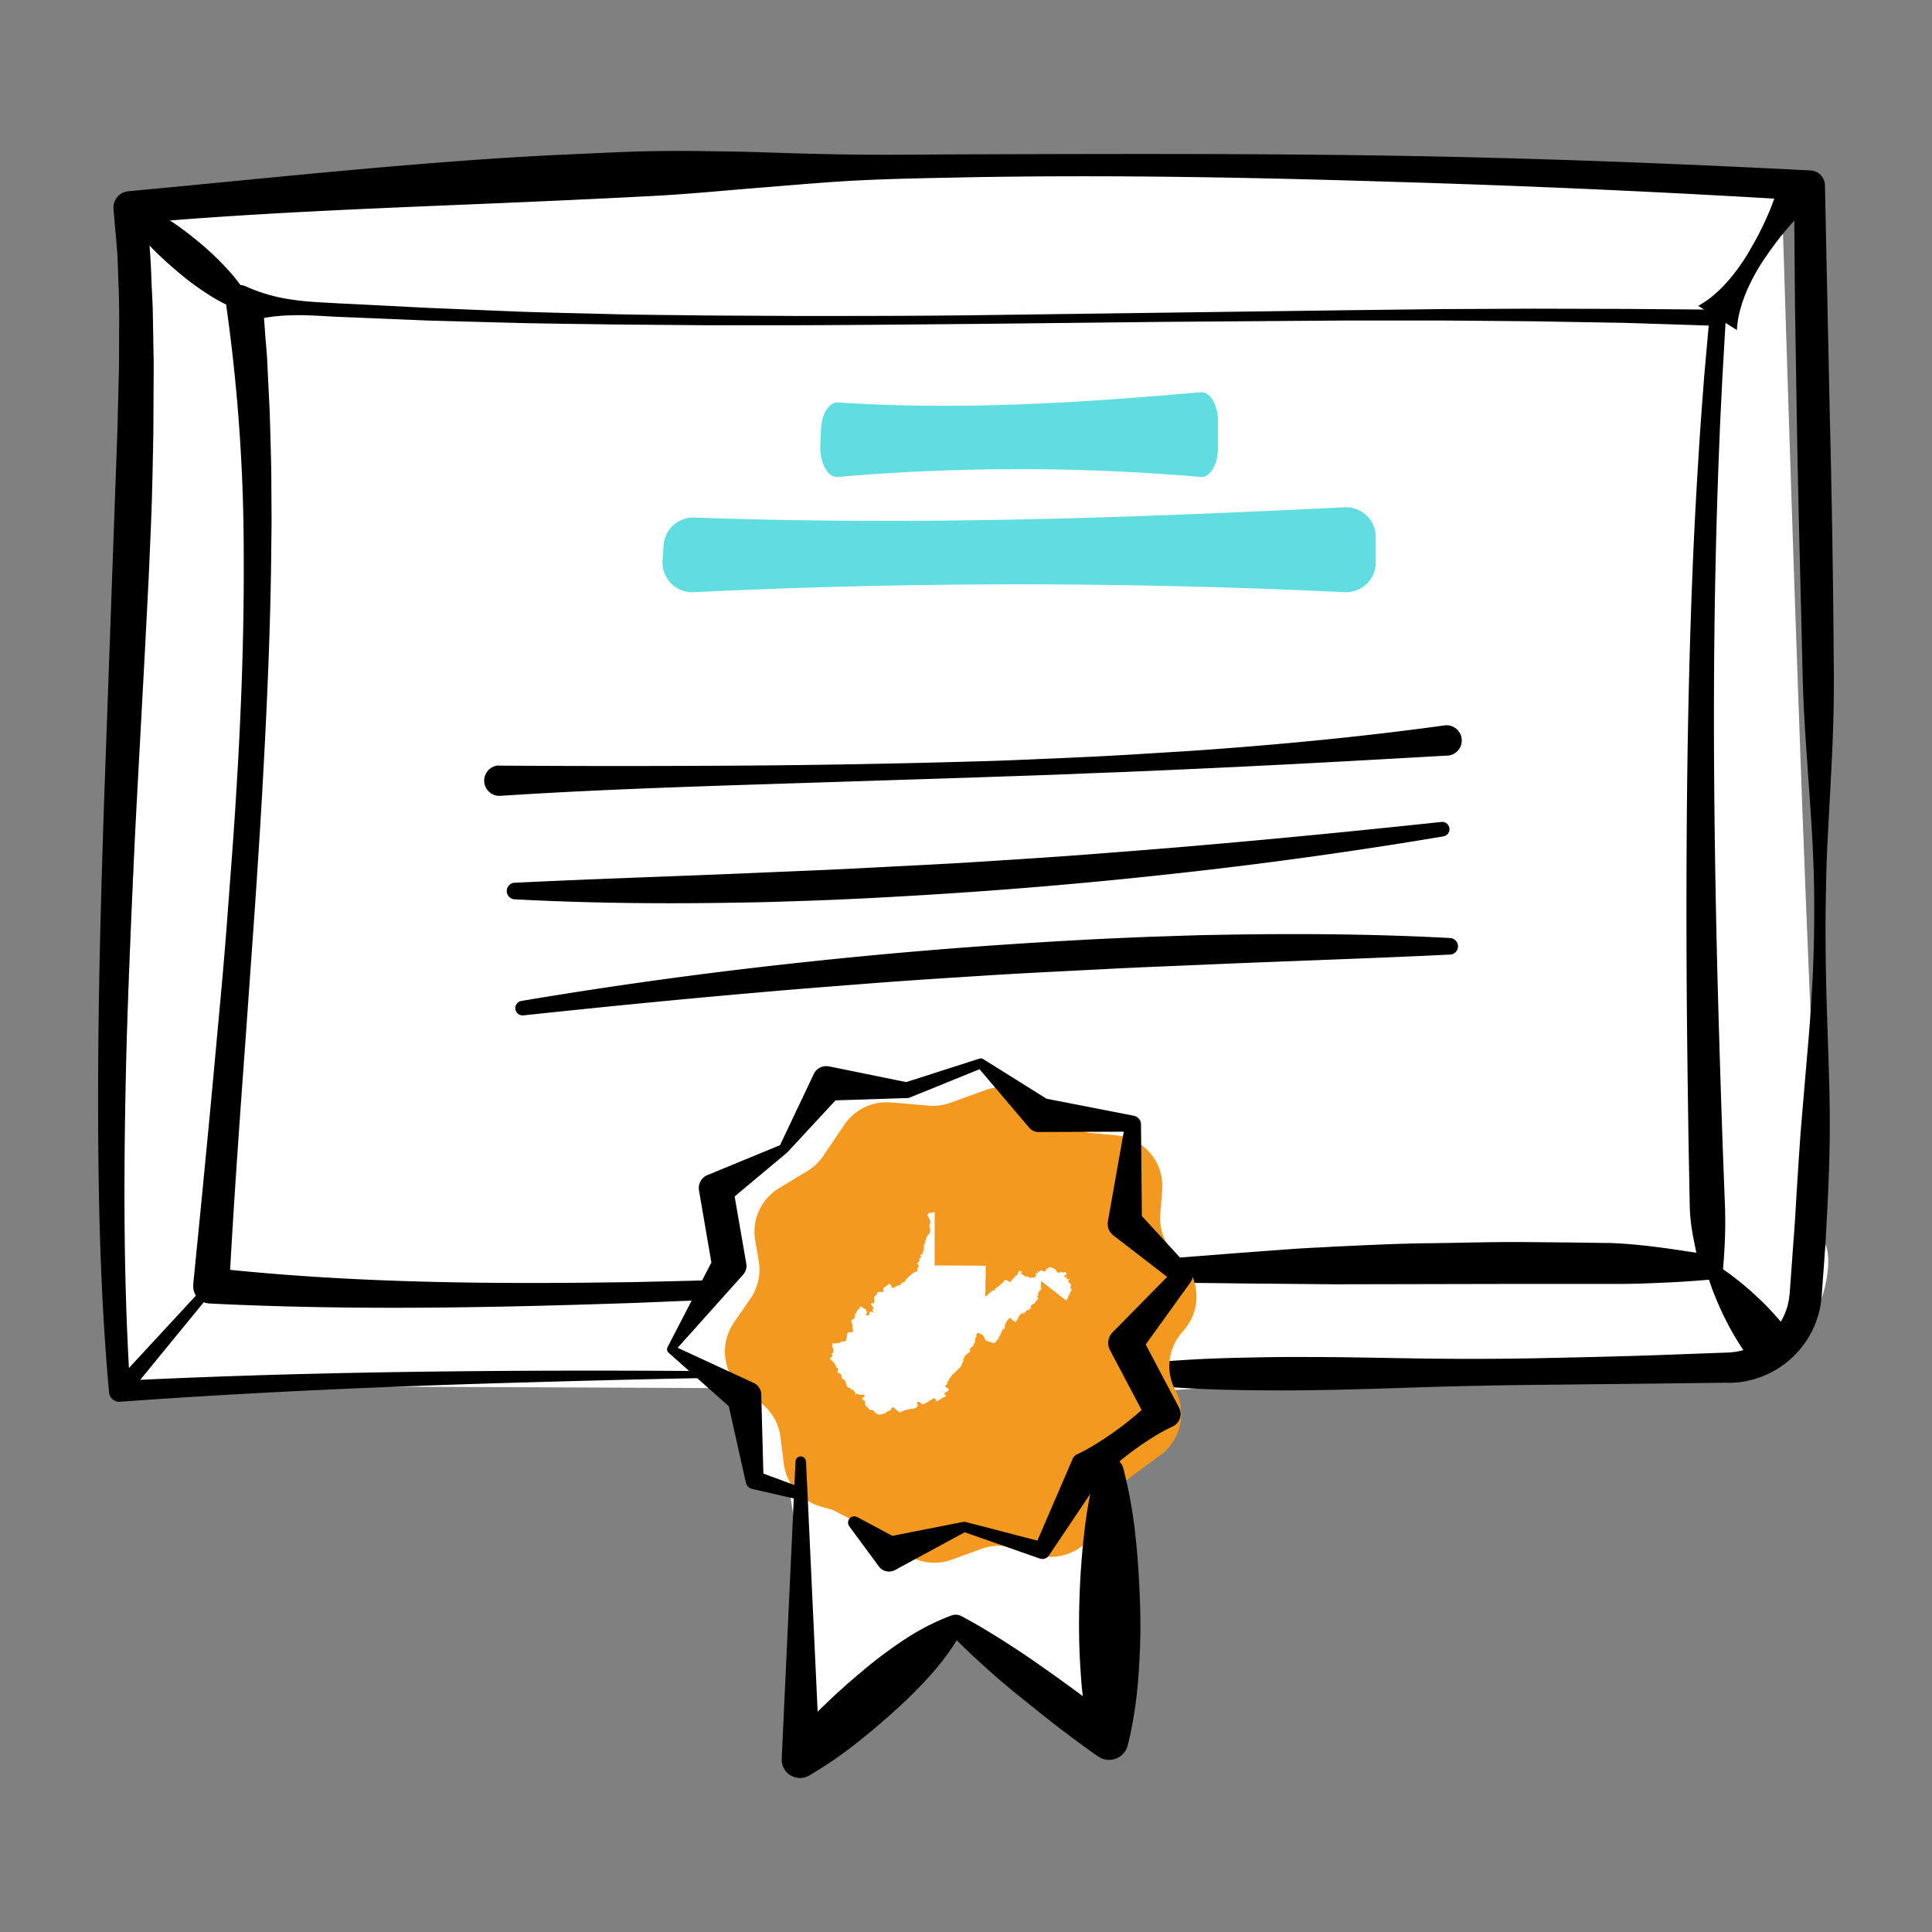<svg xmlns="http://www.w3.org/2000/svg" width="256" height="256" fill="none"><rect width="100%" height="100%" fill="#808080" stroke="none"/><path fill="#fff" d="M155.729 184.189c2.07-.222 70.882-4.177 76.95-3.211 6.069.966 10.994-11.766 9.201-16.114-1.793-4.348-5.862-141.93-5.862-141.93s-92.461-3.553-116.543-.589C95.398 25.315 16.489 28.32 16.489 28.32s1.768 73.66 1.224 85.974c-.544 12.314-2.77 69.292-2.77 69.292l140.786.604z"/><path fill="#fff" d="M100.873 184.754c3.863.317 7.76 48.291 7.76 48.291l18.8-16.814 21.116 12.506-1.39-49.685-46.286 5.702z"/><path fill="#000" d="M124.718 182.066l-27.23.448c-9.064.166-18.139.382-27.219.644-18.13.503-36.259 1.268-54.353 2.582a1.371 1.371 0 01-1.47-1.248v-.03c-1.184-13.085-1.451-26.235-1.446-39.344.005-13.11.368-26.214.806-39.298l1.405-39.198.352-9.773.121-4.882c.035-1.625.101-3.255.09-4.876 0-3.246.076-6.497-.085-9.718l-.08-2.42-.046-1.208-.1-1.198-.423-4.786v-.065a2.169 2.169 0 011.969-2.355c18.517-1.721 37.024-3.774 55.612-4.756l6.96-.317c2.321-.1 4.648-.211 6.974-.241 2.327-.03 4.654-.04 6.98 0 2.327.04 4.654.055 6.985.135 4.659.156 9.307.297 13.955.333 4.648.035 9.297-.036 13.94-.046 18.582-.06 37.17-.116 55.753.176s37.161 1.007 55.723 1.958a2.011 2.011 0 011.924 1.973v.04l.655 31.116c.261 10.371.428 20.753.503 31.145.091 5.194-.055 10.392-.337 15.601l-.413 7.795a200.732 200.732 0 00-.272 7.79c-.116 5.194-.045 10.387.116 15.601l.252 7.805c.085 2.602.146 5.209.135 7.816 0 5.208-.286 10.412-.574 15.6l-.282 3.9-.141 1.948-.07.976c-.025.332-.086.76-.136 1.132a12.425 12.425 0 01-8.843 9.935 13.03 13.03 0 01-2.282.432l-.579.036c-.191 0-.398.025-.544 0h-.977l-7.8.095-15.612.171a740.93 740.93 0 00-15.611.307c-5.198.166-10.395.358-15.612.413-2.598.04-5.197.03-7.796 0-2.598-.03-5.197-.101-7.795-.242-2.599-.141-5.107-.332-7.685-.649a76.697 76.697 0 01-7.791-1.263 76.667 76.667 0 017.791-1.253c2.598-.297 5.192-.503 7.79-.654 2.599-.151 5.193-.217 7.786-.272 2.594-.055 5.192-.086 7.786-.065 5.192 0 10.384.14 15.576.206 5.192.065 10.384.045 15.571-.066 5.187-.11 10.379-.226 15.561-.412l7.776-.287.972-.035c.176 0 .297 0 .428-.03l.393-.036a9.062 9.062 0 001.511-.327 8.39 8.39 0 005.786-6.703c.025-.272.07-.503.096-.8l.07-.966.141-1.933.277-3.865c.217-2.576.337-5.158.504-7.74.166-2.581.322-5.163.533-7.745l.655-7.75c.222-2.586.463-5.168.615-7.76.372-5.178.503-10.366.438-15.55-.066-5.183-.438-10.372-.816-15.555-.166-2.592-.363-5.183-.504-7.775-.141-2.592-.206-5.184-.262-7.775-.241-10.372-.543-20.744-.705-31.126l-.251-15.6-.126-15.601 1.923 2.013a1720.545 1720.545 0 00-55.582-2.516c-18.507-.584-37.059-.921-55.597-.59-4.638.096-9.271.167-13.904.378-4.633.212-9.262.64-13.885 1.007-4.623.367-9.246.83-13.869 1.077-4.623.246-9.25.468-13.879.674-18.502.84-37.044 1.364-55.511 3.02l1.959-2.421c.277 3.326.614 6.658.694 9.954l.121 2.511c.05.826.066 1.65.076 2.476l.085 4.942c.046 1.65 0 3.291 0 4.932l-.025 4.927c-.05 3.28-.12 6.562-.216 9.838-.111 3.276-.267 6.542-.408 9.818l-.504 9.804-1.062 19.586c-.68 13.054-1.27 26.098-1.511 39.147-.242 13.049-.201 26.093.645 39.087l-1.476-1.278c18.165-.901 36.335-1.253 54.5-1.334 18.164-.08 36.274.136 54.428.433z"/><path fill="#000" d="M228.202 169.414c-2.196.197-4.487.393-6.839.503-2.352.111-4.749.217-7.126.207h-12.59l-24.767.05-12.403-.111c-4.135-.055-8.274-.105-12.414-.075h-3.102l-3.102.05c-2.07.035-4.135.086-6.205.156-4.134.136-8.264.342-12.398.504l-24.782 1.197c-4.135.191-8.274.373-12.414.503l-6.21.257-6.214.196c-16.568.504-33.177.7-49.856-.13a2.267 2.267 0 01-2.176-2.351v-.186c1.078-10.82 2.14-21.639 3.118-32.434.503-5.405 1.007-10.805 1.405-16.209.398-5.405.84-10.81 1.158-16.22.68-10.81 1.083-21.64 1.007-32.444a234.398 234.398 0 00-2.286-32.208l-.076-.775a1.872 1.872 0 012.664-1.937 21.993 21.993 0 005.993 1.726c2.015.322 4.029.382 6.074.503l12.172.614 12.202.503c4.064.136 8.128.217 12.187.323 4.059.105 8.128.115 12.192.176l12.197.065c8.133 0 16.261 0 24.394-.11l48.799-.655 12.202-.146 12.192-.055 12.208.03 12.212.1a1.063 1.063 0 011.057 1.058v.095l-.448 7.826c-.126 2.611-.272 5.218-.372 7.83a854.08 854.08 0 00-.504 15.671c-.247 10.452-.292 20.91-.201 31.367.09 10.458.307 20.915.614 31.372.156 5.229.322 10.458.504 15.687l.302 7.941c.05 1.585.045 3.215-.031 4.826a95.777 95.777 0 01-.337 4.71zm-3.425-3.417c-.226-1.107-.448-2.144-.604-3.145a23.354 23.354 0 01-.272-3.02l-.146-7.765c-.085-5.238-.156-10.482-.211-15.726-.106-10.483-.106-20.97 0-31.463.116-10.487.367-20.975.821-31.463.231-5.243.533-10.482.876-15.716.171-2.617.383-5.234.574-7.85l.7-7.841 1.047 1.167-12.182-.392-12.192-.211-12.192-.106h-12.197l-24.399.181-24.4.267c-8.133.07-16.271.156-24.404.181H93.389l-12.207-.1c-4.07-.066-8.139-.101-12.208-.192l-12.207-.327-12.202-.503c-2.014-.096-4.064-.272-6.104-.187-2.1.046-4.184.383-6.189 1.007l2.558-2.702.303 4.106c.095 1.369.251 2.733.297 4.101l.201 4.102.1 2.048.066 2.053c.07 2.733.166 5.466.161 8.193l.026 4.097c0 1.363-.03 2.727-.04 4.091-.101 10.905-.615 21.785-1.23 32.64a881.06 881.06 0 01-.503 8.138 869.076 869.076 0 01-.544 8.132l-1.153 16.255c-.79 10.83-1.566 21.64-2.146 32.489l-2.16-2.516c16.337 1.792 32.88 2.104 49.393 1.943l6.2-.076 6.199-.141c4.13-.1 8.264-.241 12.398-.387 8.269-.262 16.533-.664 24.797-1.007 4.135-.191 8.269-.352 12.404-.573 2.07-.111 4.135-.237 6.199-.383l3.102-.196 3.098-.232 12.398-.966 6.204-.458c2.07-.161 4.14-.236 6.21-.362 4.144-.186 8.284-.403 12.434-.448 4.149-.045 8.294-.181 12.449-.156l6.229.055 3.112.041 1.556.025h.701l.659.03c1.758.081 3.5.257 5.283.473 1.783.216 3.611.503 5.55.795h-.006z"/><path fill="#000" d="M17.909 26.675a26.895 26.895 0 014.471 2.435c1.39.921 2.725 1.923 4.004 2.995a36.505 36.505 0 013.626 3.432 22.356 22.356 0 013.067 4.096l-1.274 1.51a22.215 22.215 0 01-4.533-2.34 36.851 36.851 0 01-3.988-3.02 44.376 44.376 0 01-3.646-3.437 27.071 27.071 0 01-3.148-4.026l1.42-1.645zM241.155 26.145a18.546 18.546 0 00-2.08 1.752 30.902 30.902 0 00-1.833 1.907 40.537 40.537 0 00-3.188 4.116 26.07 26.07 0 00-2.563 4.53 18.37 18.37 0 00-.882 2.516c-.257.9-.413 1.832-.458 2.768l-5.127-3.206a12.306 12.306 0 002.297-1.64 18.483 18.483 0 001.858-1.903 26.137 26.137 0 002.936-4.272 40.61 40.61 0 002.317-4.66c.337-.806.649-1.631.916-2.481.287-.861.509-1.742.67-2.637l5.137 3.21zM226.963 167.351a25.34 25.34 0 013.122 2.138c.982.755 1.899 1.56 2.785 2.391.886.82 1.722 1.686 2.518 2.591a19.456 19.456 0 012.13 2.879l-4.839 3.628a19.21 19.21 0 01-2.171-2.848 33.878 33.878 0 01-1.788-3.135 36.988 36.988 0 01-1.51-3.342 24.869 24.869 0 01-1.179-3.593l.932-.709zM28.45 170.779L16.71 185.121l-1.768-1.535 12.585-13.607.922.8z"/><path fill="#5FDDE0" d="M159.089 63.2a280.08 280.08 0 00-48.093 0c-1.315.11-2.387-1.842-2.302-4.192l.076-2.013c.08-2.119 1.082-3.744 2.266-3.664 16.684 1.082 32.553 0 48.058-1.358 1.254-.111 2.302 1.68 2.302 3.93v3.387c0 2.244-1.053 4.02-2.307 3.91zM178.154 78.467a896.13 896.13 0 00-86.236 0 3.942 3.942 0 01-4.124-4.192l.136-2.013a3.933 3.933 0 014.069-3.684c29.918 1.082 58.362 0 86.165-1.358a3.94 3.94 0 014.125 3.739c.005.065.005.126.005.19v3.388a3.936 3.936 0 01-3.938 3.935c-.066 0-.131 0-.202-.005z"/><path fill="#000" d="M66.2 101.451c10.475.065 20.935.065 31.385 0 10.449-.066 20.894-.252 31.334-.549 2.608-.065 5.217-.171 7.826-.282 2.608-.111 5.217-.221 7.825-.347 2.609-.126 5.213-.277 7.816-.443 2.604-.166 5.212-.307 7.811-.503 10.409-.76 20.804-1.772 31.137-3.196a2.015 2.015 0 11.549 3.99h-.161c-10.47.6-20.924 1.179-31.379 1.667l-7.841.352-3.918.166-3.923.146c-5.227.237-10.455.382-15.682.574l-31.354 1.006c-10.45.352-20.894.735-31.314 1.419a2.021 2.021 0 01-2.15-1.877 2.022 2.022 0 011.883-2.149l.157.026zM192.069 126.489c-10.259.503-20.507.825-30.745 1.258-5.121.231-10.238.412-15.355.684-5.116.272-10.233.503-15.349.831-5.117.327-10.228.649-15.34 1.046-5.111.398-10.218.79-15.324 1.248-10.213.886-20.421 1.903-30.63 2.99a.967.967 0 01-.261-1.913 622.614 622.614 0 0130.553-4.363 742.614 742.614 0 0115.355-1.63 688.733 688.733 0 0115.39-1.284 794.1 794.1 0 0115.415-.941c2.573-.115 5.142-.241 7.715-.322 2.574-.08 5.142-.186 7.72-.216 10.294-.201 20.592-.136 30.876.413a1.102 1.102 0 110 2.204l-.02-.005zM68.27 116.967c10.259-.503 20.507-.826 30.745-1.258 5.122-.232 10.238-.413 15.355-.685 5.116-.272 10.233-.503 15.35-.83 5.116-.327 10.228-.649 15.339-1.047 5.112-.397 10.218-.79 15.325-1.248 10.213-.886 20.421-1.902 30.629-2.989a.966.966 0 01.261 1.912 621.324 621.324 0 01-30.553 4.363 742.139 742.139 0 01-15.355 1.631c-5.126.483-10.253.916-15.39 1.283-5.136.367-10.273.674-15.415.941-2.573.116-5.142.242-7.715.322-2.573.081-5.142.186-7.72.217-10.294.201-20.592.136-30.876-.413a1.102 1.102 0 110-2.204l.02.005z"/><path fill="#fff" d="M105.968 197.923l-5.992-1.786-1.355-10.971-9.724-6.366 7.715-11.182-1.718-9.98 8.944-5.414 5.867-8.646 10.42.88 9.835-3.562 7.906 6.844 12.268 1.162-1.083 13.125 7.67 7.03-7.554 8.943 4.875 9.224-9.981 7.317-5.958 10.926-10.334-3.161-9.83 3.568-4.875-4.222"/><path fill="#F3991F" d="M110.381 200.087l-1.733-.503a6.786 6.786 0 01-4.799-5.697l-.428-3.452a6.784 6.784 0 00-3.022-4.841l-1.274-.835a6.778 6.778 0 01-1.954-9.391c.02-.035.045-.065.066-.101l2.195-3.18a6.779 6.779 0 001.103-5.002l-.463-2.698a6.78 6.78 0 013.208-6.98l3.711-2.244a6.81 6.81 0 002.105-2.013l2.8-4.132a6.79 6.79 0 016.19-2.939l4.97.423a6.725 6.725 0 002.891-.382l4.683-1.696a6.792 6.792 0 016.764 1.248l3.253 2.813a6.793 6.793 0 003.802 1.625l3.429.327a6.784 6.784 0 016.124 7.313l-.257 3.13a6.772 6.772 0 002.181 5.535l.413.378a6.782 6.782 0 01.599 9.38l-.393.468a6.78 6.78 0 00-.815 7.549 6.784 6.784 0 01-1.99 8.641l-4.028 2.959a6.755 6.755 0 00-1.944 2.224l-2.584 4.736a6.793 6.793 0 01-7.947 3.241l-2.865-.876a6.793 6.793 0 00-4.301.111l-3.953 1.434c-2.317.84-4.9.362-6.763-1.248l-1.864-1.611"/><path fill="#000" d="M106.804 193.656l1.828 39.389-4.175-1.918a51.927 51.927 0 014.613-5.032 86.722 86.722 0 015.036-4.529 57.996 57.996 0 015.423-4.107 31.741 31.741 0 016.164-3.261l.368-.136c.433-.161.912-.13 1.32.081 1.928 1.006 3.761 2.134 5.579 3.276a116.297 116.297 0 015.339 3.593c.881.609 1.757 1.233 2.618 1.862.872.624 1.733 1.258 2.594 1.897 1.712 1.284 3.414 2.587 5.036 3.966l-4.029 2.013a54.448 54.448 0 01-1.314-9.058c-.222-3.02-.267-6.039-.192-9.059.076-3.019.267-6.039.605-9.058a62.132 62.132 0 011.626-9.059 1.857 1.857 0 012.276-1.313 1.853 1.853 0 011.315 1.313 62.132 62.132 0 011.626 9.059c.333 3.019.504 6.039.605 9.058.101 3.02.03 6.039-.192 9.059a54.448 54.448 0 01-1.314 9.058l-.126.503a2.548 2.548 0 01-3.913 1.495c-1.767-1.213-3.48-2.516-5.182-3.8a141.698 141.698 0 01-2.518-1.982c-.826-.67-1.672-1.339-2.518-2.013a102.163 102.163 0 01-4.895-4.177c-1.591-1.445-3.173-2.904-4.658-4.489l1.682-.056a31.69 31.69 0 01-4.074 5.657 58.76 58.76 0 01-4.815 4.811 92.963 92.963 0 01-5.187 4.378 51.868 51.868 0 01-5.625 3.88l-.503.307a2.428 2.428 0 01-3.647-2.204l1.829-39.389c0-.383.307-.69.689-.69.383 0 .69.307.69.69l.016-.015z"/><path fill="#000" d="M105.742 198.679l-6.103-1.399a1.065 1.065 0 01-.801-.806l-.045-.191-2.423-10.845 1.007 1.616-8.777-7.806a.621.621 0 01-.141-.754l6.295-12.154-.368 1.671-1.717-9.984-.05-.307a1.848 1.848 0 011.112-2.013l9.77-4.026-.206.196 4.532-9.562a1.818 1.818 0 012.015-1.006h.065l10.319 2.108-.443.061 9.966-3.196a.664.664 0 01.559.071l.08.05 8.975 5.616-1.269-.543 12.151 2.37c.544.106.937.579.942 1.132l.126 13.225-.725-1.856 7.05 7.689c.469.523.514 1.298.111 1.872l-6.864 9.527.272-2.517 4.875 9.225.196.372a1.82 1.82 0 01-.76 2.461l-.101.05c-.947.438-1.858.947-2.734 1.51a36.97 36.97 0 00-2.559 1.746 46.077 46.077 0 00-2.422 1.928 25.87 25.87 0 00-2.261 2.144l.649-.74-6.969 10.372-.086.126a1.052 1.052 0 01-1.214.402l-10.193-3.568h.413l-9.281 5.033-.106.055a1.672 1.672 0 01-2.15-.473l-3.923-5.319a.83.83 0 011.057-1.223l5.832 3.12-2.256-.418 10.384-2.048h.101a.658.658 0 01.312 0l10.465 2.717-1.299.529 4.945-11.474.055-.131a1.19 1.19 0 01.595-.609 25.65 25.65 0 002.724-1.51 42.113 42.113 0 002.563-1.731 38.938 38.938 0 002.433-1.912 22.227 22.227 0 002.256-2.159l-.665 2.884-4.875-9.225-.075-.146a2.014 2.014 0 01.347-2.37l8.224-8.359.121 1.882-8.254-6.366a1.92 1.92 0 01-.72-1.847l2.306-13.029.947 1.133-12.384.045h-.09c-.453 0-.887-.196-1.179-.544l-6.843-8.052.639.116-9.699 3.936a.803.803 0 01-.242.05h-.196l-10.526.342 2.07-1.006-7.211 7.785c-.066.07-.136.136-.207.196l-8.118 6.779 1.058-2.32 1.722 9.939.04.241a1.725 1.725 0 01-.407 1.425l-9.13 10.2-.152-.765 10.666 4.927c.595.272.982.856 1.008 1.51v.095l.297 11.107-.846-1.006 5.872 2.169a.787.787 0 01.458 1.016.794.794 0 01-.912.493v.051z"/><g clip-path="url(#clip0_8392_67714)"><path fill="#3FB9BE" d="M115.226 163.838v-.032h-.032v.032h.032z"/><path fill="#fff" d="M121.605 185.733a.498.498 0 01.408.176c.064.056.123.155.187.168a.403.403 0 00.123-.035c.04 0 .096-.021.13-.032.107-.042.182-.09.267-.133.045-.024.096-.04.144-.067.131-.072.253-.181.373-.253.043-.027.096-.04.144-.067.171-.096.307-.248.563-.186.013.125.037.306.141.376a.865.865 0 00.355-.166c.144-.096.341-.17.419-.309a.748.748 0 00.266-.077.739.739 0 00.166-.144.325.325 0 00.077-.12c-.027-.024-.037-.067-.077-.08-.04-.014-.062.077-.088.045-.088-.032-.062-.189-.032-.243a.79.79 0 01.232-.154.843.843 0 00.341-.267c-.019-.037-.029-.08-.045-.12a3.048 3.048 0 01-.499-.376.813.813 0 01.2-.155.478.478 0 01.165-.197c-.096-.192.08-.357.176-.464 0-.037-.018-.053 0-.099.067-.077.11-.178.208-.221.076-.148.165-.288.267-.419a.246.246 0 01.109-.032c.323-.392.736-.69 1.048-1.093 0-.101.08-.2.11-.285v-.088c0-.022.074-.08.077-.134.042-.035.082-.072.12-.112-.027-.058-.061-.112-.085-.176.133-.144.162-.376.266-.517.067-.077.141-.146.222-.208.044-.051.092-.099.144-.144.101-.077.221-.136.317-.211a.631.631 0 000-.221c-.067 0-.085.032-.141.035.056-.072.101-.155.165-.232.053-.081.116-.155.187-.222.066-.048.152-.058.232-.109-.048-.227.138-.392.232-.552-.022-.056 0-.12 0-.187a1.687 1.687 0 010-.266c.021-.126.114-.155.176-.232a.46.46 0 01.154-.534c.103.059.215.101.331.123.053.077.123.077.197.109.126.074.23.181.299.31.109.16.144.426.309.533.216.027.347.139.574.155.083.049.173.086.266.112a.788.788 0 00.232.021c.112-.021.155-.131.208-.2.139-.168.299-.267.376-.461.024-.064.032-.139.067-.222.035-.082.093-.136.131-.208.037-.072.09-.157.122-.232.032-.074.035-.162.067-.232.062-.114.131-.224.205-.33.048 0 .062.018.112 0 .051-.019.075-.115.12-.166-.138-.402.208-.573.232-.882.04-.024.072-.054.11-.078.037-.024.085-.093.122-.144.038-.05.067-.176.166-.197.111.074.215.159.309.253a.902.902 0 00.307.211c.026.021.018.077.066.075a.41.41 0 00.144.045 1.47 1.47 0 01.267-.44c.032-.165.133-.267.165-.419.19-.104.291-.352.486-.41.016.074-.032.144 0 .2a1.57 1.57 0 00.328-.232c.029-.038.04-.107.074-.155a.644.644 0 01.166-.155c.056-.013.109.03.165.046.129-.115.248-.241.355-.376-.024-.048-.054-.086-.078-.134a.813.813 0 01.208-.229.936.936 0 01.144-.123c.043-.018.091 0 .134-.021.042-.021.096-.085.154-.12a.075.075 0 01-.034-.021.099.099 0 01-.022-.035c.11-.107.251-.184.296-.355a.443.443 0 00.158-.152c-.027-.045-.078-.064-.112-.101 0-.069-.046-.107-.032-.176.013-.069.082-.091.109-.155a.53.53 0 000-.32c.115-.167.253-.319.408-.45-.016-.083.027-.163 0-.222-.027-.058-.072-.064-.088-.12a.426.426 0 00.088-.178c-.019-.054-.064-.083-.077-.142.093-.104 0-.328.098-.418.157.105.309.218.454.338.077.062.136.144.232.168.098.099.205.189.32.267l.154.131c.054.045.115.08.176.122.227.158.443.347.662.518.437.346.877.693 1.333 1.026.067-.163.145-.321.232-.474-.019-.139.059-.182.109-.267a.724.724 0 00.08-.144.757.757 0 01.022-.123c0-.032.058-.066.077-.098.019-.032.056-.123.088-.187.032-.064.083-.168.067-.221-.016-.054-.099-.051-.134-.099.016-.091-.024-.195 0-.299 0-.04.051-.074.056-.12 0-.117-.058-.194-.101-.298-.064-.024-.163-.019-.229-.043a.551.551 0 00-.046-.32c.064-.067.267-.061.187-.2-.083-.019-.128.072-.197.077-.07.006-.158-.061-.243-.077.051-.083.12-.168.032-.267-.069 0-.085.07-.165.067-.08-.003-.035-.067-.056-.099-.022-.032-.099-.074-.088-.154a.537.537 0 00.266-.067.265.265 0 00-.021-.341.674.674 0 00-.309-.022c-.032 0 0 .075-.022.075a1.185 1.185 0 01-.178-.032c-.04-.053-.064-.125-.166-.12-.034.035 0 .133-.053.165 0-.042-.016-.072-.056-.077a.32.32 0 01-.143.057.318.318 0 01-.153-.014c-.061-.027-.117-.142-.179-.208a2.093 2.093 0 01-.176-.211 3.142 3.142 0 00-.397-.232 1.605 1.605 0 00-.219-.032c-.133-.117-.192.037-.309.088-.117.051-.141 0-.211.056 0 .032 0 .077.024.109-.088.091-.168.187-.266.267-.24 0-.331-.133-.574-.12a.27.27 0 01-.154.099.126.126 0 010 .122 1.005 1.005 0 00-.286-.101c.035.059-.026.067-.034.112.076.063.147.132.21.208-.162-.016-.226-.067-.365-.043-.035.123.067.198.091.296-.038.04-.054-.048-.091 0s-.043.2-.109.267a3.118 3.118 0 00-.563-.024c-.075.179-.299.101-.187-.077-.234-.078-.445-.022-.618-.11-.035-.018-.072-.061-.11-.088-.037-.026-.098-.05-.133-.077-.035-.027-.051-.083-.088-.099-.08-.04-.213 0-.221-.133a.54.54 0 01.21-.067c0-.029 0-.064.022-.064a.166.166 0 00-.038-.053.14.14 0 00-.057-.032.144.144 0 00-.065-.005.143.143 0 00-.062.024.42.42 0 01-.085-.155.358.358 0 00-.144.088c0 .184-.117.251-.176.373a.581.581 0 01.075.144.596.596 0 00-.267.046c-.056.128-.112.266-.267.296a.792.792 0 01-.296.309c0 .043-.016.053 0 .088.016.035-.106.04-.12.099-.013.058.03.104 0 .122a2.68 2.68 0 01-.584-.298c-.093.053-.266.034-.341.088a.5.5 0 00-.021.133c-.094.096-.155.221-.299.267 0 .053-.067.069-.099.101a.704.704 0 01-.232.176.695.695 0 01-.09.144c-.11 0-.166.075-.267.109-.061.152-.189.238-.267.374a.343.343 0 00-.386.178.642.642 0 00-.219.131 2.86 2.86 0 00-.211.2c-.037.05-.077.099-.12.144a.504.504 0 01-.266.099.863.863 0 01.029-.419c.024-.56 0-1.184.032-1.731.029-.634 0-1.304.035-1.885-2.211-.021-4.534-.027-6.784-.043 0-2.469.018-4.696 0-7.093a.393.393 0 00-.296.133c0-.034-.054 0-.067 0a.431.431 0 01-.088 0c-.048 0-.091-.032-.133-.032-.187 0-.294.198-.395.296.048.224.227.318.267.552a.746.746 0 01.154.43c0 .021-.026.045-.034.077-.008.032 0 .067 0 .088 0 .021-.046.069-.056.101a1.033 1.033 0 01-.088.267c.018.072.114.091.133.165a1.15 1.15 0 010 .166c.013.088.02.177.021.266-.016.123-.114.267-.109.398-.061.058-.165.082-.221.154-.056.072-.046.144-.088.232-.024.048-.064.091-.088.144-.024.054-.04.134-.067.198a.865.865 0 00-.088.464c-.032.101-.179.178-.197.266 0 .035.016.07.021.112.021.222-.064.438-.021.651-.059.077-.104.168-.168.243 0 .098.069.202.056.285-.112-.019-.227-.085-.331-.021 0 .176.115.232.067.386-.054.072-.19.099-.211.187-.021.088.064.187.024.309-.06.038-.116.082-.168.131-.056.053-.12.112-.12.176 0 .064.091.152.144.221.04.055.073.114.099.176-.08 0-.064.07-.112.088-.206.078-.043.534-.23.619a.707.707 0 00-.474.176c-.152.115-.248.219-.376.331-.128.112-.224.186-.32.288l-.155.154c-.083.088-.227.39-.331.43-.104.04-.141 0-.197.034-.12.062-.149.176-.267.267-.024.016 0 .088-.034.088a1.108 1.108 0 01-.286.045c-.309.072-.472.406-.84.286a.509.509 0 00-.053-.155c-.024-.053-.032-.112-.056-.155a.39.39 0 00-.253-.154c-.152 0-.214.141-.299.242a.836.836 0 00-.197.123c-.102.059-.211.096-.254.187a3.12 3.12 0 00-.034.464c-.211.096-.534-.046-.728.056-.024.053-.08.077-.11.13 0 .09-.007.179-.021.267a.995.995 0 00-.133.021 3.141 3.141 0 00-.222.267c.016.237.131.608-.053.781a.525.525 0 01-.309 0c-.131.315.288.379.266.63 0 .096-.088.16-.098.266 0 .147.096.206.098.355-.122.021-.2-.091-.285-.144-.029.04-.064 0-.123 0-.058 0-.09.083-.109.144-.019.061 0 .125 0 .176-.035.107-.179.149-.267.221-.053-.064-.197-.037-.218-.133a.73.73 0 01.088-.133c.024-.035.085-.102.088-.131.002-.029-.07-.091-.032-.123-.086-.13-.126-.309-.243-.408a.972.972 0 01-.267-.042.247.247 0 00-.362-.2c-.06.082-.108.172-.144.266a.927.927 0 00-.267.179 1.708 1.708 0 01-.155.408c-.04.059-.112.085-.133.144-.056.149.051.368-.067.517-.045 0-.061.046-.098.067-.171.101-.371.171-.32.419a.672.672 0 01.13.349c.022.065.037.132.046.2a.958.958 0 01-.024.109.711.711 0 00.024.243.856.856 0 01.064.197.524.524 0 01-.099.267c-.147.069-.315-.045-.461 0-.088.021-.12.101-.2.133a.867.867 0 00-.022.243c-.085.136-.042.325-.088.485-.026.091-.09.166-.088.254a.772.772 0 01-.298.133c-.086 0-.182-.024-.267 0-.085.024-.096.053-.144.053-.048 0 0 .072-.032.088-.125.072-.267.022-.419.046-.118.042-.24.071-.365.088-.091-.03-.144-.099-.232-.134a3.45 3.45 0 00-.043.574c.043.08.142.141.155.266 0 .059-.035.12-.035.187s.022.077.022.12a.667.667 0 01-.043.211c-.072.021-.16.032-.189.098-.03.067.085.136.09.222a.36.36 0 01-.133.266c-.08 0-.141.038-.155.088a.21.21 0 00.067.168c.085.099.232.227.288.286.029.149.171.189.267.285.048.197.152.341.208.533.288.019.266.326.122.486.048.093.103.182.166.266a.353.353 0 01.32.155c.106.152.074.411.152.595.029.021.058-.024.101-.022-.016.038.024.048.043.067.064.056.165.083.221.144a.344.344 0 01.077.309c.099.035.091.166.134.267.042.101.061.061.074.109v.11a.875.875 0 00.323.232c.032 0 .024-.035.064-.022.04.014.109.075.144.134.035.058 0 .069 0 .088.08.021.163.021.243 0 .032.032.048.082.112.088.029.05.024.144.053.197.029.053.043-.045.112-.021.03.032.056.069.075.109-.027.048-.08.067-.099.123.053.024.048.106.099.133a.853.853 0 01.29-.099.967.967 0 00.267.176c.069-.053.139-.021.267-.024a.525.525 0 01.176-.064c.072.086.184.126.21.267-.029.04-.04.099-.077.133-.04 0-.083 0-.12-.024-.027.046-.152.12-.155.166.016.018.03.036.043.056a.44.44 0 00.267.232.444.444 0 01.077.429c.043.064.024.131.053.189.054.104.184.144.243.24.029.022.056 0 .077.024.072.118.149.232.232.342.203-.001.402.045.584.133.032.088.099.144.134.229.075.029.14.079.186.144.131.03.232.174.398.099a.355.355 0 00.232 0 .718.718 0 00.44-.152c.184 0 .221-.109.32-.211.173 0 .266-.149.464-.154 0-.064.066-.083.098-.134.032-.05.043-.146.099-.197.056-.051.077-.032.112-.056s.045-.059.088-.077c.19.225.413.419.661.576a.348.348 0 00.125.113.33.33 0 00.163.039c.085-.065.174-.124.267-.176.115-.045.232-.082.352-.11.061-.018.115-.064.176-.077a.568.568 0 01.101 0c.1-.017.199-.039.296-.067.092-.021.181-.051.267-.088 0 .043.024.048.056.056.384 0 .533-.218.781-.354 0-.051.038-.056.032-.11-.05-.088-.13-.149-.186-.232.058-.084.107-.174.146-.269z"/></g><defs><clipPath id="clip0_8392_67714"><path fill="#fff" d="M0 0h32v32H0z" transform="translate(110 158)"/></clipPath></defs></svg>